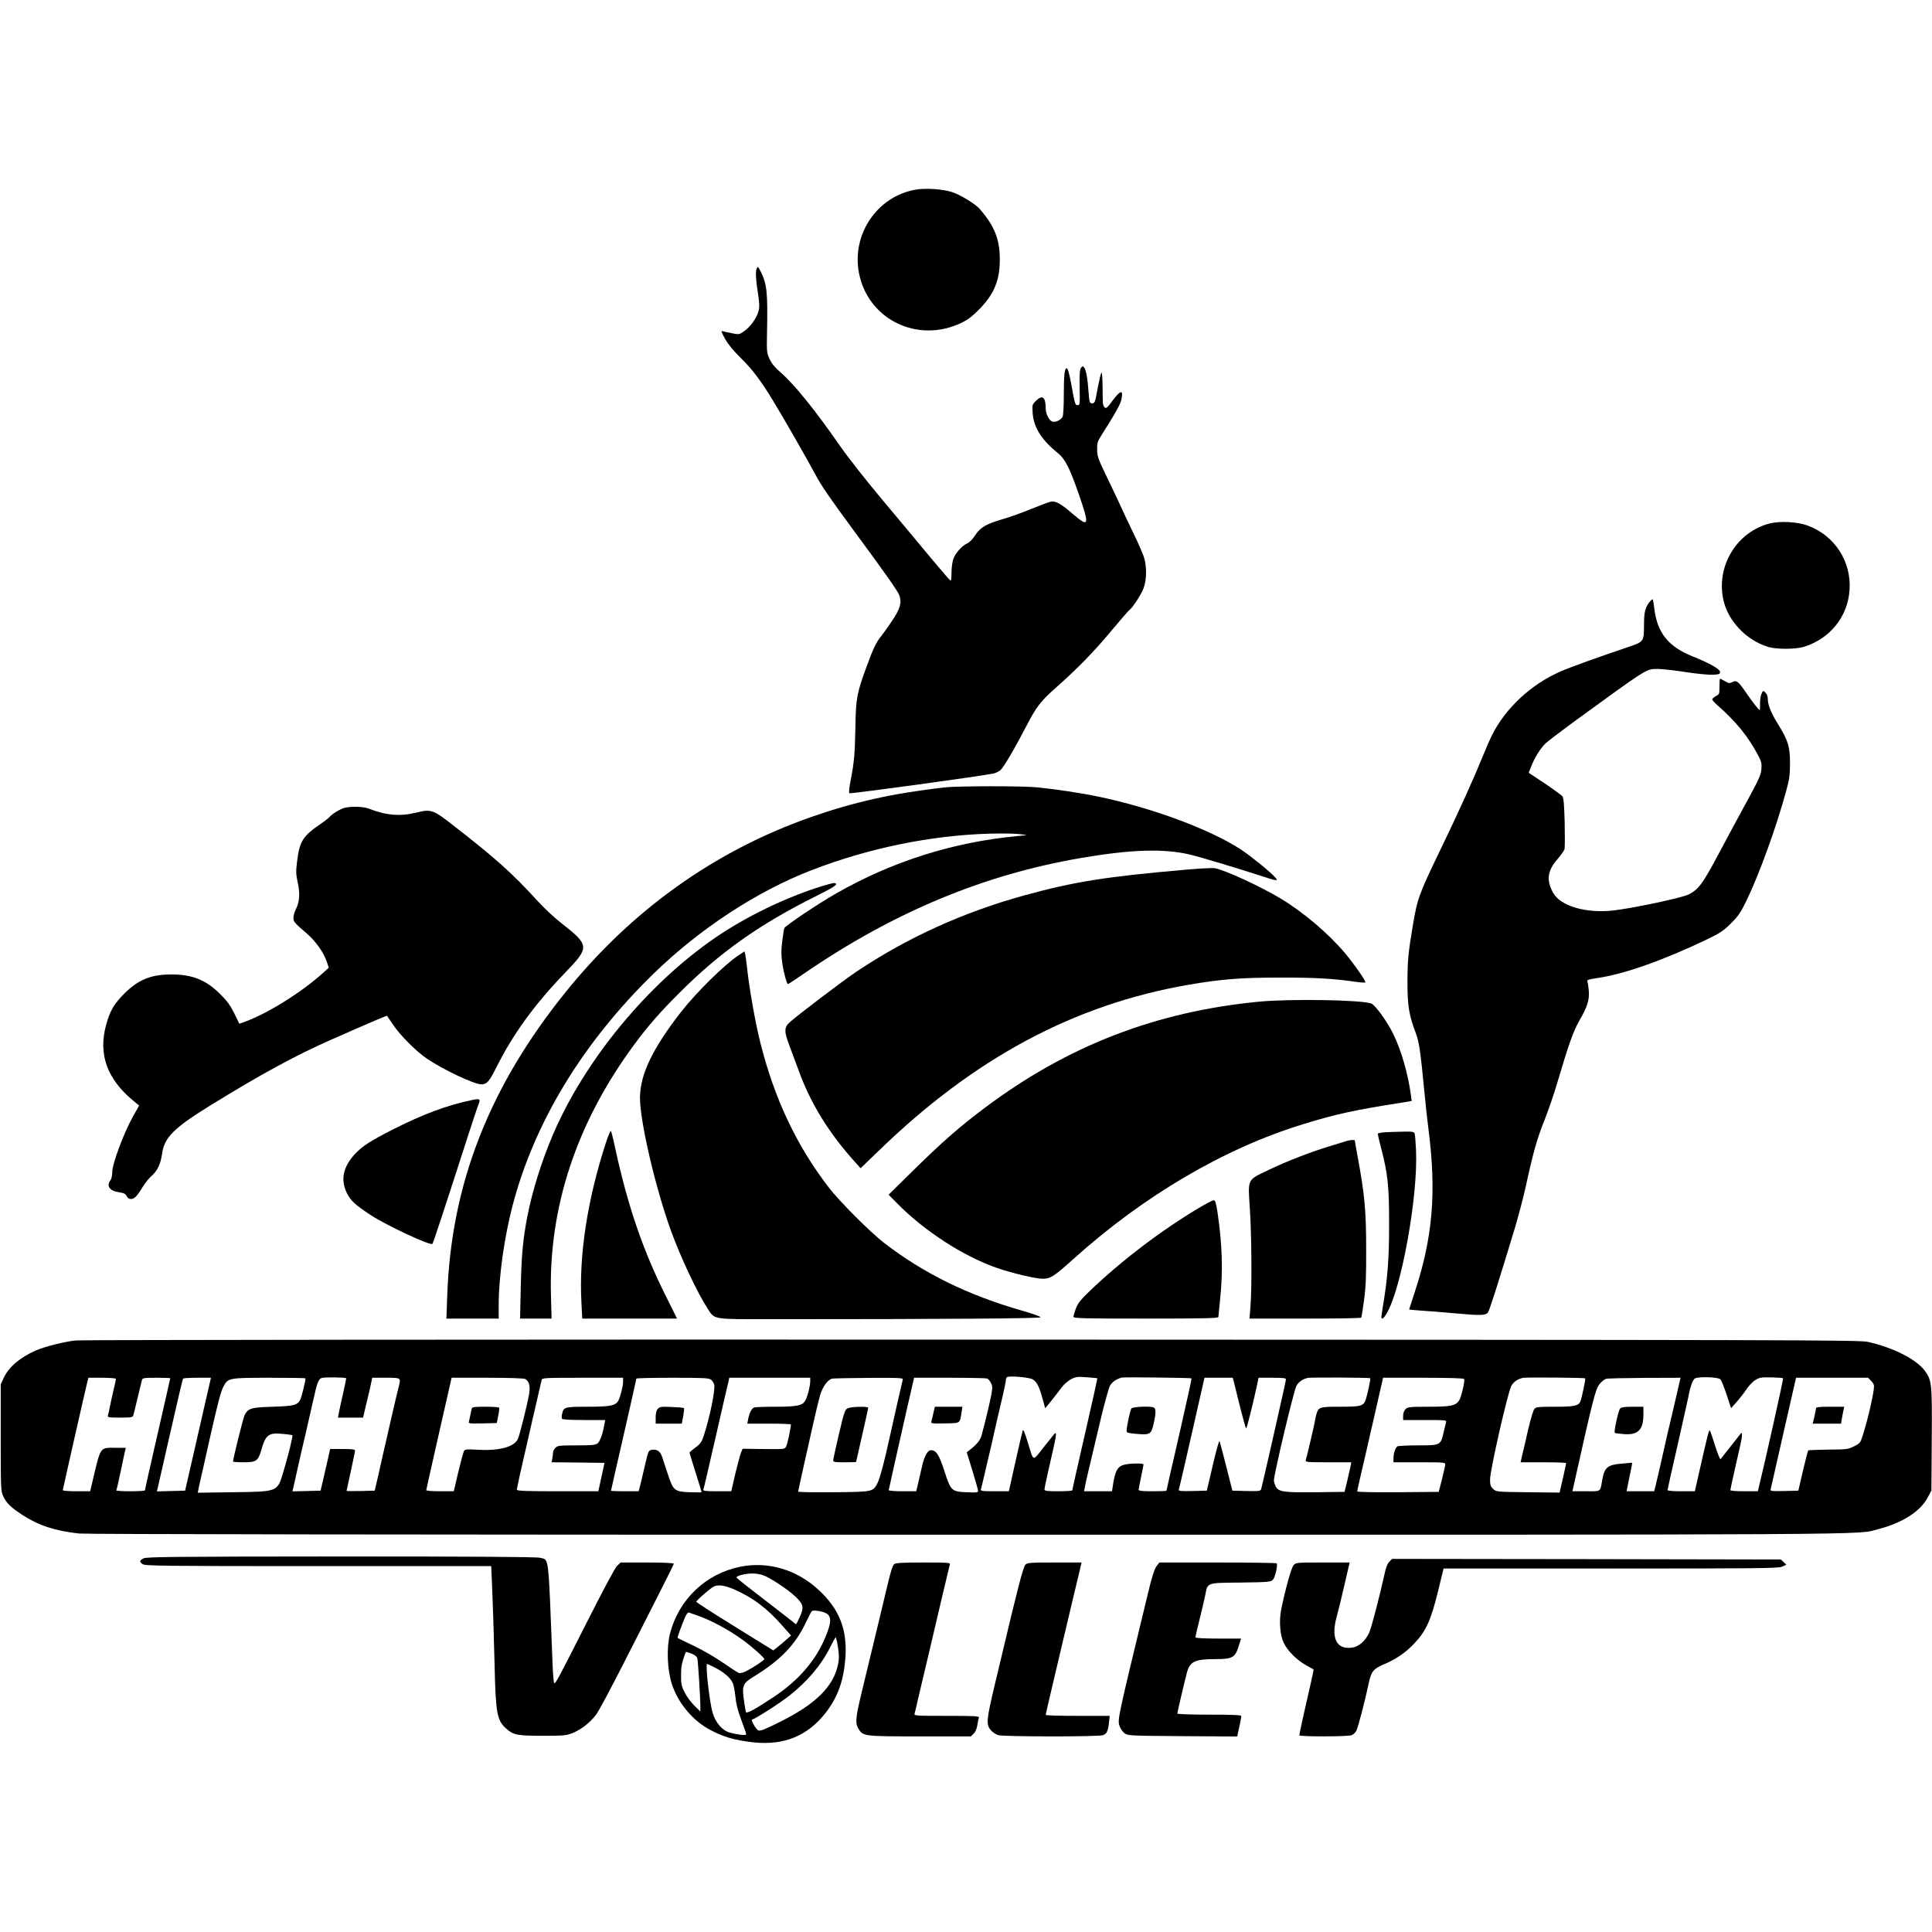 <?xml version="1.0" standalone="no"?>
<!DOCTYPE svg PUBLIC "-//W3C//DTD SVG 20010904//EN"
 "http://www.w3.org/TR/2001/REC-SVG-20010904/DTD/svg10.dtd">
<svg version="1.0" xmlns="http://www.w3.org/2000/svg"
 width="1600pt" height="1600pt" viewBox="0 0 1600 1600"
 preserveAspectRatio="xMidYMid meet">
<g transform="translate(0,1600) scale(0.1,-0.1)"
fill="#000000" stroke="none">
<path d="M7581 14429 c-318 -56 -530 -371 -467 -692 75 -383 484 -583 845
-412 56 27 92 54 150 113 123 124 171 240 171 412 0 167 -42 275 -165 418 -36
43 -165 121 -233 142 -77 25 -221 34 -301 19z"/>
<path d="M6266 13774 c-10 -26 -7 -90 11 -202 13 -87 14 -114 4 -151 -15 -56
-68 -129 -120 -165 -38 -27 -42 -27 -98 -16 -32 6 -67 14 -77 17 -16 4 -13 -5
18 -62 25 -45 68 -98 130 -159 97 -95 171 -193 272 -361 91 -149 283 -486 344
-600 50 -96 126 -205 336 -490 255 -346 352 -484 363 -518 20 -61 6 -109 -65
-214 -36 -53 -76 -109 -90 -126 -35 -42 -65 -103 -113 -236 -86 -233 -93 -271
-97 -516 -4 -224 -11 -292 -41 -447 -11 -56 -14 -91 -8 -97 8 -7 1095 142
1197 164 15 4 38 15 52 26 26 20 120 181 225 383 72 140 114 194 230 296 180
159 319 301 457 467 79 94 148 174 154 178 26 16 100 129 120 182 28 74 28
186 2 264 -11 30 -43 105 -72 165 -50 103 -101 211 -157 334 -14 30 -55 116
-91 190 -57 119 -65 142 -66 196 -1 53 3 68 33 115 122 193 160 260 168 302
18 81 -7 78 -71 -8 -49 -67 -59 -74 -73 -52 -11 17 -10 12 -12 159 0 75 -5
128 -10 123 -4 -6 -18 -65 -31 -132 -20 -115 -24 -123 -45 -123 -21 0 -23 5
-30 93 -8 114 -21 186 -37 204 -10 13 -14 12 -26 -4 -10 -14 -13 -53 -11 -163
3 -136 2 -145 -16 -145 -21 0 -23 4 -55 183 -15 79 -27 122 -35 122 -19 0 -25
-50 -25 -222 0 -90 -4 -168 -10 -179 -17 -31 -66 -52 -91 -38 -24 13 -49 67
-49 107 0 95 -28 116 -82 61 -30 -29 -30 -32 -26 -100 9 -120 73 -222 211
-333 58 -48 96 -122 171 -338 91 -263 86 -281 -51 -163 -101 87 -142 109 -183
100 -17 -4 -89 -31 -160 -60 -72 -30 -179 -68 -238 -85 -137 -40 -184 -68
-227 -134 -20 -31 -46 -58 -63 -65 -43 -18 -99 -80 -117 -130 -8 -24 -15 -74
-15 -112 0 -38 -3 -69 -7 -68 -5 0 -75 82 -158 181 -82 100 -262 314 -398 477
-137 163 -298 368 -359 456 -211 304 -380 513 -499 616 -43 37 -70 71 -86 107
-23 49 -24 61 -21 205 7 347 0 414 -53 520 -22 42 -24 43 -33 21z"/>
<path d="M14656 11665 c-271 -69 -443 -349 -385 -627 37 -179 189 -339 373
-396 68 -20 225 -20 294 1 216 66 364 249 379 469 17 236 -121 450 -342 534
-88 33 -229 41 -319 19z"/>
<path d="M13668 11023 c-43 -50 -53 -86 -53 -201 -1 -136 -2 -137 -130 -180
-257 -87 -480 -167 -562 -203 -244 -107 -452 -301 -566 -525 -14 -28 -46 -100
-70 -160 -95 -231 -198 -459 -362 -799 -174 -361 -187 -396 -224 -616 -39
-232 -45 -298 -45 -474 0 -195 13 -274 69 -421 27 -71 39 -150 71 -484 8 -91
24 -235 35 -320 66 -522 34 -891 -117 -1348 -24 -73 -44 -134 -44 -136 0 -2
51 -7 113 -11 61 -4 180 -13 262 -21 220 -20 261 -19 279 9 13 20 89 259 223
702 29 99 70 252 89 340 60 277 93 394 153 544 32 80 82 225 110 321 92 312
131 422 182 510 66 116 82 167 77 243 -3 34 -8 69 -12 78 -6 13 7 18 81 29
226 33 547 147 913 322 107 52 134 70 196 132 61 61 80 89 129 190 108 225
245 604 327 904 27 100 32 133 32 232 0 137 -16 188 -98 321 -59 94 -86 161
-86 213 0 20 -8 40 -20 51 -19 17 -20 17 -33 -13 -7 -17 -12 -54 -11 -81 0
-28 -1 -51 -3 -51 -8 0 -58 64 -113 144 -65 95 -79 105 -114 87 -22 -12 -29
-11 -61 8 -20 11 -38 21 -41 21 -2 0 -4 -29 -4 -65 0 -62 -1 -65 -30 -80 -16
-9 -30 -21 -30 -27 0 -6 19 -27 41 -47 153 -133 257 -260 341 -420 25 -48 29
-64 25 -111 -3 -47 -21 -85 -120 -267 -64 -117 -171 -315 -237 -440 -129 -242
-163 -288 -244 -330 -57 -29 -474 -117 -632 -134 -225 -23 -430 38 -491 146
-58 104 -49 182 33 277 30 34 57 73 61 86 3 14 3 114 1 223 -4 147 -9 203 -19
215 -8 9 -73 57 -146 106 l-133 88 21 53 c28 73 77 151 119 191 19 18 121 95
225 172 631 459 607 444 705 444 34 0 137 -11 230 -26 92 -14 195 -24 227 -22
50 3 58 6 58 23 0 24 -89 74 -230 130 -198 80 -289 193 -314 390 -5 42 -11 79
-14 81 -2 2 -11 -4 -19 -13z"/>
<path d="M7820 9479 c-430 -50 -741 -119 -1105 -246 -797 -280 -1485 -771
-2034 -1453 -631 -784 -945 -1589 -977 -2507 l-7 -193 216 0 217 0 0 115 c0
228 46 558 115 821 180 689 582 1350 1166 1919 383 373 857 684 1314 860 471
182 985 287 1470 301 105 3 217 1 250 -4 l60 -8 -80 -8 c-531 -50 -1037 -210
-1500 -475 -150 -85 -422 -268 -429 -287 -4 -9 -12 -59 -18 -110 -9 -73 -9
-113 0 -177 11 -79 38 -177 48 -177 3 0 67 42 142 94 734 502 1480 813 2282
950 413 71 682 80 900 30 68 -15 421 -121 600 -180 128 -42 141 -43 109 -8
-46 50 -205 178 -284 230 -257 167 -737 345 -1180 437 -143 30 -358 62 -510
77 -129 12 -657 11 -765 -1z"/>
<path d="M2851 9309 c-39 -12 -100 -49 -121 -74 -8 -9 -39 -34 -70 -55 -153
-104 -179 -145 -200 -317 -10 -79 -9 -103 5 -169 21 -90 16 -164 -14 -222 -12
-23 -21 -55 -21 -72 0 -33 5 -40 112 -132 74 -64 139 -157 164 -233 l17 -49
-54 -49 c-180 -161 -463 -336 -650 -402 l-37 -13 -42 86 c-34 68 -60 104 -119
162 -116 115 -229 160 -402 160 -169 0 -274 -43 -390 -159 -85 -85 -118 -142
-150 -258 -67 -243 7 -449 225 -629 l48 -40 -50 -89 c-73 -128 -172 -392 -172
-458 0 -30 -7 -60 -15 -71 -37 -49 -7 -89 76 -101 36 -5 49 -12 58 -31 14 -31
50 -32 79 -1 11 12 36 47 54 78 19 31 51 71 72 89 50 44 76 99 88 184 18 135
96 213 393 397 428 264 711 418 1015 552 69 30 148 64 175 77 131 58 278 120
280 118 1 -2 25 -38 54 -80 60 -87 188 -215 276 -275 136 -92 392 -213 450
-213 47 0 65 20 126 141 137 274 315 520 566 780 209 218 209 228 -37 421 -53
41 -140 124 -195 184 -197 217 -341 346 -683 612 -175 137 -191 143 -312 113
-137 -34 -250 -24 -395 32 -44 18 -151 21 -204 6z"/>
<path d="M9825 8798 c-666 -58 -928 -99 -1345 -214 -503 -139 -964 -348 -1383
-628 -110 -73 -505 -373 -559 -424 -45 -42 -45 -75 2 -198 23 -60 57 -152 76
-204 96 -266 251 -517 462 -750 l49 -55 141 136 c795 774 1626 1220 2577 1384
269 46 429 59 755 59 286 1 441 -8 628 -35 41 -6 76 -8 79 -5 8 8 -88 146
-167 241 -135 161 -343 338 -531 452 -170 102 -462 237 -549 253 -19 3 -125
-2 -235 -12z"/>
<path d="M6805 8661 c-301 -94 -629 -253 -885 -429 -560 -385 -1077 -1013
-1340 -1627 -95 -221 -174 -476 -215 -690 -35 -187 -46 -310 -52 -567 l-6
-268 131 0 130 0 -5 183 c-22 734 211 1439 690 2087 113 154 220 275 381 435
334 333 660 563 1129 796 152 76 186 100 146 106 -8 1 -54 -11 -104 -26z"/>
<path d="M6117 8089 c-118 -78 -352 -309 -479 -472 -237 -305 -338 -519 -338
-711 1 -195 124 -727 252 -1086 81 -225 221 -524 310 -660 58 -89 34 -85 528
-85 1483 0 2231 6 2228 16 -2 7 -73 32 -158 56 -446 128 -812 308 -1140 561
-110 85 -368 343 -452 452 -271 351 -454 738 -572 1208 -42 167 -94 464 -111
634 -4 37 -10 79 -13 93 l-7 26 -48 -32z"/>
<path d="M10430 7705 c-856 -82 -1589 -365 -2275 -880 -211 -158 -348 -279
-588 -514 l-208 -205 68 -69 c227 -231 549 -440 828 -537 127 -44 320 -90 380
-90 64 0 93 18 255 164 582 524 1250 916 1899 1115 275 85 421 117 829 181
l73 12 -6 46 c-25 182 -79 370 -147 510 -49 101 -149 239 -181 251 -80 31
-667 40 -927 16z"/>
<path d="M3900 6888 c-200 -42 -397 -116 -637 -237 -199 -101 -265 -144 -327
-212 -96 -106 -117 -211 -63 -320 31 -63 68 -97 199 -183 132 -86 492 -254
509 -237 6 5 86 247 305 926 36 110 69 210 75 223 21 53 16 57 -61 40z"/>
<path d="M5017 6534 c-153 -471 -223 -929 -202 -1318 l7 -136 393 0 392 0 -96
193 c-187 373 -314 746 -417 1222 -15 72 -31 134 -35 139 -4 4 -23 -41 -42
-100z"/>
<path d="M11468 6623 c-32 -2 -58 -8 -58 -13 0 -6 11 -54 25 -107 59 -224 69
-324 69 -643 0 -290 -12 -445 -54 -695 -5 -33 -10 -66 -10 -72 0 -26 20 -12
44 30 123 209 260 973 243 1350 -3 67 -8 130 -12 140 -6 15 -20 17 -99 15 -50
-1 -117 -3 -148 -5z"/>
<path d="M11150 6550 c-14 -4 -72 -22 -130 -40 -161 -48 -360 -125 -516 -200
-178 -85 -170 -68 -153 -322 14 -221 17 -629 6 -790 l-9 -118 460 0 c254 0
463 3 465 8 3 4 13 68 23 142 15 107 19 197 18 430 0 316 -13 449 -69 752 -14
76 -25 140 -25 143 0 7 -41 5 -70 -5z"/>
<path d="M9928 5996 c-316 -189 -637 -433 -905 -689 -74 -72 -96 -99 -113
-143 -11 -30 -20 -61 -20 -69 0 -13 80 -15 600 -15 473 0 600 3 600 13 0 6 7
75 15 152 24 231 17 446 -21 708 -13 86 -20 107 -33 107 -9 0 -64 -29 -123
-64z"/>
<path d="M628 4899 c-96 -10 -258 -51 -331 -83 -132 -58 -223 -136 -266 -226
l-25 -55 0 -440 c0 -423 1 -442 20 -485 27 -58 61 -91 159 -156 134 -87 270
-132 470 -154 59 -6 2628 -10 7355 -10 7738 0 7358 -2 7541 45 199 51 350 146
410 258 l34 62 3 423 c3 467 1 489 -57 569 -69 95 -259 192 -471 240 -70 16
-537 17 -7420 19 -4040 1 -7380 -2 -7422 -7z m2239 -313 c1 -1 -10 -58 -26
-126 -16 -69 -31 -142 -35 -162 l-7 -38 104 0 104 0 31 133 c18 72 35 147 38
165 l7 32 113 0 c128 0 125 2 105 -79 -10 -38 -30 -122 -55 -231 -8 -36 -26
-117 -41 -180 -27 -115 -47 -205 -66 -290 -5 -25 -16 -70 -23 -100 l-13 -55
-117 -3 c-64 -1 -116 -1 -116 1 0 1 16 74 35 161 19 88 35 165 35 172 0 11
-23 14 -103 14 l-103 0 -17 -77 c-10 -43 -28 -121 -40 -173 l-22 -95 -117 -3
-116 -3 19 83 c10 46 26 115 34 153 9 39 31 138 51 220 19 83 48 211 65 285
36 162 44 185 72 198 17 8 193 6 204 -2z m5687 -10 c33 -21 54 -62 80 -160
l22 -79 52 64 c28 35 66 84 84 109 19 25 53 55 78 68 41 21 53 22 130 16 47
-3 86 -7 88 -9 1 -1 -45 -208 -103 -461 -58 -252 -105 -462 -105 -466 0 -5
-52 -8 -115 -8 -95 0 -115 3 -115 15 0 8 11 64 25 125 14 60 36 160 50 221 24
106 26 135 6 113 -4 -5 -45 -55 -90 -112 -93 -118 -78 -124 -132 52 -22 72
-35 102 -39 90 -4 -11 -31 -128 -61 -261 l-54 -243 -118 0 c-108 0 -118 2
-113 18 3 9 14 58 26 107 12 50 28 119 36 155 9 36 20 83 25 105 45 201 37
168 89 388 16 70 30 136 30 146 0 10 3 21 8 25 13 15 189 0 216 -18z m1314 9
c2 -1 -44 -211 -102 -465 -59 -254 -106 -463 -106 -466 0 -2 -52 -4 -115 -4
-85 0 -115 3 -115 13 0 6 9 54 20 106 11 52 20 98 20 103 0 12 -118 10 -163
-3 -49 -13 -69 -47 -86 -143 l-12 -76 -116 0 -115 0 7 38 c6 36 28 127 136
582 29 118 60 231 70 251 17 34 58 62 103 71 23 4 570 -2 574 -7z m1480 1 c4
-4 -17 -106 -33 -162 -20 -69 -33 -74 -220 -74 -171 0 -176 -2 -195 -68 -5
-20 -10 -42 -10 -49 0 -11 -65 -287 -76 -325 -5 -17 8 -18 186 -18 l191 0 -6
-32 c-4 -18 -16 -73 -28 -123 l-22 -90 -238 -3 c-268 -3 -309 3 -332 48 -8 16
-15 38 -15 49 0 52 163 738 186 783 17 33 53 58 95 67 27 5 511 3 517 -3z
m1780 -1 c5 -5 -29 -165 -40 -191 -17 -37 -50 -44 -212 -44 -135 0 -155 -2
-169 -18 -9 -10 -32 -88 -52 -173 -19 -84 -41 -180 -49 -211 l-13 -58 188 0
c104 0 189 -3 189 -7 0 -5 -12 -61 -27 -126 l-27 -118 -262 3 c-262 3 -262 3
-288 27 -22 21 -26 33 -26 79 0 76 145 714 176 774 17 33 53 58 95 67 29 6
511 2 517 -4z m1119 -7 c8 -9 32 -66 52 -128 l37 -112 43 48 c24 27 61 74 82
105 21 32 55 68 76 80 34 21 49 24 132 22 51 -1 95 -4 98 -7 4 -4 -152 -703
-199 -893 l-10 -43 -114 0 c-64 0 -114 4 -114 9 0 6 16 79 35 163 19 84 42
186 51 226 14 62 14 97 1 81 -2 -2 -39 -49 -82 -104 -43 -55 -82 -104 -86
-109 -4 -5 -24 45 -45 110 -20 66 -40 123 -44 127 -7 8 -14 -18 -86 -335 l-38
-168 -113 0 c-72 0 -113 4 -113 10 0 6 36 169 81 363 44 194 84 375 90 402 18
98 38 152 59 161 35 15 189 9 207 -8z m-13287 2 c0 -5 -9 -49 -21 -97 -11 -48
-25 -110 -30 -138 -5 -27 -12 -58 -15 -67 -5 -16 4 -18 100 -18 91 0 105 2
110 18 3 9 19 76 36 147 17 72 33 138 36 148 5 15 19 17 120 17 63 0 114 -2
114 -4 0 -1 -47 -210 -105 -462 -58 -252 -105 -462 -105 -466 0 -5 -54 -8
-121 -8 -66 0 -118 3 -116 8 3 4 19 73 36 154 17 82 33 159 37 173 l6 25 -89
0 c-128 0 -118 15 -189 -287 l-17 -73 -113 0 c-63 0 -114 4 -114 9 0 7 187
832 205 904 l7 27 114 0 c66 0 114 -4 114 -10z m743 -182 c-24 -106 -72 -317
-107 -468 l-63 -275 -117 -3 -117 -3 6 23 c3 13 46 201 95 418 90 396 110 479
117 493 2 4 55 7 117 7 l113 0 -44 -192z m827 187 c0 -27 -35 -165 -46 -182
-26 -41 -52 -47 -224 -53 -181 -5 -205 -13 -234 -69 -12 -22 -96 -361 -96
-385 0 -3 40 -6 88 -6 106 0 120 11 147 105 36 124 60 142 177 130 40 -3 76
-9 79 -11 7 -4 -33 -166 -76 -309 -49 -161 -43 -158 -414 -163 l-293 -4 6 33
c4 19 11 52 16 74 6 22 37 162 70 310 78 344 98 421 123 467 36 66 46 68 380
68 163 0 297 -2 297 -5z m1819 -5 c35 -18 45 -63 31 -137 -15 -81 -74 -317
-89 -355 -27 -70 -153 -105 -338 -94 -91 5 -103 4 -111 -12 -5 -9 -26 -88 -47
-174 l-37 -158 -114 0 c-63 0 -114 4 -114 9 0 6 165 736 205 909 l5 22 296 0
c170 0 303 -4 313 -10z m811 -22 c0 -38 -22 -124 -39 -157 -23 -42 -66 -51
-255 -51 -191 0 -198 -2 -211 -60 -4 -16 -4 -34 0 -40 4 -6 73 -10 182 -10
l175 0 -7 -37 c-14 -82 -37 -143 -58 -158 -17 -12 -54 -15 -174 -15 -140 0
-155 -2 -173 -20 -11 -11 -20 -28 -20 -39 0 -10 -3 -32 -6 -50 l-6 -31 219 -2
219 -3 -25 -117 -26 -118 -337 0 c-264 0 -338 3 -338 13 1 6 11 59 24 117 46
204 177 775 182 793 5 16 30 17 340 17 l334 0 0 -32z m727 17 c12 -8 24 -28
28 -44 9 -44 -36 -265 -86 -419 -18 -54 -28 -69 -70 -100 -27 -20 -49 -39 -49
-42 0 -3 23 -76 50 -163 28 -87 50 -161 50 -164 0 -3 -42 -3 -94 -1 -129 4
-141 13 -185 149 -19 57 -40 122 -48 145 -15 45 -44 65 -85 57 -29 -6 -27 -1
-64 -158 -14 -60 -29 -127 -35 -147 l-10 -38 -114 0 c-63 0 -115 2 -115 4 0 2
47 210 105 462 58 253 105 462 105 467 0 4 134 7 298 7 248 0 301 -2 319 -15z
m823 -12 c0 -43 -25 -140 -44 -167 -23 -37 -73 -46 -248 -46 -86 0 -164 -3
-173 -6 -20 -8 -40 -48 -49 -96 l-7 -38 181 0 c99 0 180 -3 180 -7 -1 -31 -29
-163 -39 -181 -13 -25 -6 -24 -209 -22 l-152 2 -14 -34 c-7 -18 -28 -97 -47
-175 l-33 -143 -118 0 c-90 0 -116 3 -113 13 3 6 47 199 100 428 52 230 97
423 99 430 2 8 7 26 10 42 l6 27 335 0 335 0 0 -27z m766 10 c-5 -16 -68 -295
-113 -498 -39 -178 -75 -314 -94 -353 -38 -77 -35 -77 -366 -80 -161 -2 -293
1 -293 5 0 4 25 118 55 253 31 135 67 297 81 360 14 63 35 145 45 183 21 73
65 133 102 140 12 2 149 5 305 6 266 1 283 0 278 -16z m699 11 c8 -4 23 -20
31 -36 14 -26 14 -40 4 -97 -11 -59 -49 -220 -81 -338 -11 -40 -39 -75 -98
-121 l-25 -19 47 -152 c26 -84 47 -159 47 -168 0 -13 -14 -15 -95 -11 -125 5
-131 11 -185 179 -43 132 -67 169 -111 169 -27 0 -54 -49 -73 -133 -9 -40 -24
-102 -32 -139 l-16 -68 -114 0 c-63 0 -114 4 -114 9 0 6 172 770 205 909 l5
22 294 0 c162 0 302 -3 311 -6z m2044 -31 c5 -21 29 -116 52 -210 24 -95 46
-173 49 -173 6 0 63 229 93 373 l10 47 113 0 c88 0 114 -3 114 -13 0 -13 -195
-875 -206 -910 -5 -16 -18 -17 -122 -15 l-116 3 -51 202 c-28 111 -53 204 -56
208 -4 3 -23 -65 -44 -152 -20 -87 -42 -180 -49 -208 l-12 -50 -118 -3 c-93
-2 -117 0 -114 10 3 7 52 219 109 470 l104 458 117 0 117 0 10 -37z m1906 27
c9 -14 -23 -150 -41 -178 -29 -44 -70 -52 -254 -52 -157 0 -172 -2 -190 -20
-12 -12 -20 -33 -20 -55 l0 -35 181 0 c167 0 180 -1 175 -17 -2 -10 -12 -51
-22 -91 -24 -101 -25 -102 -214 -102 -85 0 -160 -4 -167 -8 -17 -11 -33 -58
-33 -98 l0 -34 215 0 c198 0 215 -1 214 -17 0 -10 -13 -65 -27 -123 l-27 -105
-337 -3 c-207 -1 -338 1 -338 7 0 5 14 70 31 143 34 143 53 227 69 298 5 25
16 72 24 105 8 33 31 135 52 228 l38 167 333 0 c216 0 334 -4 338 -10z m1785
-22 c-4 -18 -20 -85 -34 -148 -15 -63 -34 -144 -42 -180 -9 -36 -20 -83 -25
-105 -35 -158 -87 -386 -100 -437 l-10 -38 -114 0 -114 0 6 33 c3 17 14 70 24
117 10 46 17 85 16 86 -1 0 -39 -2 -85 -7 -120 -10 -144 -30 -163 -136 -18
-101 -6 -93 -134 -93 l-113 0 14 63 c160 716 177 783 212 826 16 20 40 39 53
42 13 4 158 7 321 8 l296 1 -8 -32z m1585 7 c14 -13 25 -33 25 -43 0 -53 -49
-270 -92 -405 -20 -65 -24 -70 -72 -94 -48 -25 -60 -27 -214 -28 -89 -1 -165
-4 -167 -7 -3 -3 -23 -79 -44 -169 l-38 -164 -117 -3 c-109 -2 -117 -1 -112
15 2 10 51 222 107 471 l103 452 298 0 299 0 24 -25z"/>
<path d="M9370 4336 c-10 -13 -39 -146 -40 -188 0 -13 15 -17 84 -23 110 -9
120 -4 140 84 20 89 20 127 0 135 -33 13 -171 6 -184 -8z"/>
<path d="M3906 4333 c-2 -10 -7 -34 -11 -53 -4 -19 -9 -43 -12 -53 -4 -16 4
-17 113 -15 l118 3 12 60 c7 33 10 63 8 67 -3 5 -54 8 -114 8 -95 0 -109 -2
-114 -17z"/>
<path d="M5448 4333 c-12 -13 -18 -36 -18 -71 l0 -52 108 0 108 0 12 62 c6 34
9 64 6 67 -3 3 -49 7 -102 9 -86 4 -99 2 -114 -15z"/>
<path d="M7020 4337 c-22 -11 -30 -32 -72 -212 -26 -110 -47 -208 -48 -217 0
-16 11 -18 95 -18 52 0 95 1 95 3 0 2 23 101 50 221 28 120 50 222 50 227 0
14 -141 10 -170 -4z"/>
<path d="M7730 4298 c-6 -29 -14 -61 -17 -71 -4 -16 4 -17 113 -15 132 3 122
-4 138 96 l6 42 -114 0 -114 0 -12 -52z"/>
<path d="M13417 4335 c-14 -14 -53 -192 -44 -201 2 -3 33 -7 68 -10 122 -12
169 33 169 160 l0 66 -89 0 c-65 0 -94 -4 -104 -15z"/>
<path d="M15040 4338 c-1 -7 -7 -39 -14 -70 l-14 -58 118 0 117 0 6 38 c4 20
9 52 13 70 l7 32 -117 0 c-86 0 -116 -3 -116 -12z"/>
<path d="M1188 3094 c-34 -18 -35 -28 -6 -48 20 -14 175 -16 1454 -16 l1432 0
6 -132 c8 -195 15 -401 22 -688 9 -402 20 -459 98 -527 58 -52 91 -58 301 -58
175 0 195 2 248 23 72 30 145 87 195 154 22 29 128 229 237 443 109 215 245
481 301 593 57 112 104 207 104 212 0 6 -88 10 -220 10 l-220 0 -29 -27 c-18
-17 -116 -201 -256 -478 -234 -462 -252 -495 -265 -495 -4 0 -11 73 -14 163
-36 923 -28 856 -103 876 -26 8 -559 11 -1648 11 -1408 -1 -1613 -3 -1637 -16z"/>
<path d="M11506 3067 c-16 -16 -29 -49 -40 -103 -40 -182 -106 -435 -126 -483
-30 -68 -86 -118 -142 -126 -130 -18 -177 77 -128 257 13 46 42 165 65 266
l42 182 -222 0 c-217 0 -222 0 -242 -22 -20 -22 -72 -213 -104 -375 -17 -90
-8 -207 22 -268 30 -64 107 -142 184 -185 33 -18 61 -34 63 -35 2 -2 -8 -51
-22 -111 -49 -212 -96 -426 -96 -435 0 -12 402 -12 434 1 14 5 31 22 39 37 14
28 73 253 102 392 20 97 39 121 122 156 104 44 185 99 256 175 96 101 137 191
195 427 l47 193 1383 0 c1218 0 1387 2 1419 15 l37 16 -22 22 -23 22 -1610 3
-1610 2 -23 -23z"/>
<path d="M7406 3047 c-13 -10 -30 -62 -56 -173 -40 -167 -139 -582 -215 -894
-50 -208 -54 -251 -25 -298 37 -61 45 -62 510 -62 l421 0 23 23 c14 14 26 42
30 71 4 27 10 55 13 62 4 12 -40 14 -267 14 -254 0 -271 1 -266 18 3 9 17 67
30 127 14 61 55 232 90 380 35 149 87 369 115 490 29 121 54 228 57 238 5 16
-10 17 -218 17 -171 0 -229 -3 -242 -13z"/>
<path d="M8492 3042 c-18 -18 -66 -202 -197 -757 -20 -82 -45 -186 -55 -230
-72 -303 -75 -335 -34 -384 14 -17 42 -35 62 -41 48 -13 831 -14 866 0 32 12
42 32 50 103 l6 57 -265 0 c-146 0 -265 3 -265 8 0 4 29 131 65 282 36 151 83
352 105 445 22 94 51 215 64 270 13 55 33 137 44 183 l19 82 -223 0 c-204 0
-226 -2 -242 -18z"/>
<path d="M9577 3028 c-17 -24 -38 -88 -70 -223 -255 -1054 -253 -1045 -235
-1100 7 -21 26 -48 41 -59 28 -20 39 -21 481 -24 l452 -3 17 78 c9 43 17 84
17 91 0 9 -62 12 -265 12 -146 0 -265 4 -265 9 0 10 63 278 79 337 25 94 66
114 234 114 150 0 167 11 202 128 l13 42 -189 0 c-125 0 -189 4 -189 11 0 5
15 72 34 147 19 75 40 165 47 200 21 108 6 103 293 106 230 3 249 5 267 23 19
18 42 119 32 136 -2 4 -222 7 -488 7 l-484 0 -24 -32z"/>
<path d="M6130 3025 c-286 -58 -510 -272 -582 -556 -29 -117 -22 -299 16 -415
48 -149 161 -289 294 -367 118 -68 224 -100 388 -117 249 -25 442 55 590 243
98 126 148 258 164 441 21 244 -46 421 -225 583 -181 166 -416 234 -645 188z
m189 -70 c58 -20 203 -116 267 -176 68 -65 74 -90 38 -169 -15 -33 -29 -60
-32 -60 -3 0 -15 8 -26 19 -12 10 -120 94 -241 187 -121 93 -223 173 -225 179
-7 13 66 33 126 34 28 1 70 -6 93 -14z m-238 -118 c154 -68 271 -156 397 -299
l73 -83 -38 -33 c-21 -19 -54 -47 -73 -62 l-36 -28 -318 197 c-175 108 -319
201 -320 206 0 5 33 37 74 72 68 57 79 63 120 63 29 0 72 -12 121 -33z m760
-197 c48 -26 46 -79 -11 -211 -80 -187 -222 -350 -423 -483 -159 -105 -223
-140 -230 -124 -2 8 -10 54 -17 104 -16 114 -7 135 82 189 222 136 344 263
433 450 21 44 42 85 47 91 9 13 84 2 119 -16z m-1071 -17 c115 -39 266 -120
385 -207 73 -53 175 -144 175 -156 0 -9 -92 -70 -149 -99 -24 -13 -50 -19 -62
-16 -10 4 -68 41 -127 82 -59 42 -167 105 -242 141 -74 35 -137 66 -138 67 -4
4 28 93 60 168 16 36 25 46 37 42 9 -4 36 -14 61 -22z m1170 -266 c10 -66 10
-94 0 -142 -38 -183 -186 -329 -483 -476 -128 -64 -162 -77 -178 -69 -21 12
-65 90 -50 90 18 0 227 133 305 195 154 120 274 264 346 413 19 39 38 72 41
72 3 0 12 -37 19 -83z m-1210 -53 c25 -10 42 -24 45 -38 6 -28 25 -324 25
-390 l0 -50 -50 49 c-28 28 -64 77 -80 109 -26 51 -30 70 -30 141 0 72 6 102
35 183 6 15 6 15 55 -4z m190 -114 c70 -35 125 -81 146 -123 9 -16 19 -68 24
-116 6 -62 20 -117 49 -195 23 -60 41 -113 41 -119 0 -11 -67 -4 -134 14 -64
17 -119 80 -144 164 -26 85 -62 405 -46 405 3 0 31 -13 64 -30z"/>
</g>
</svg>
